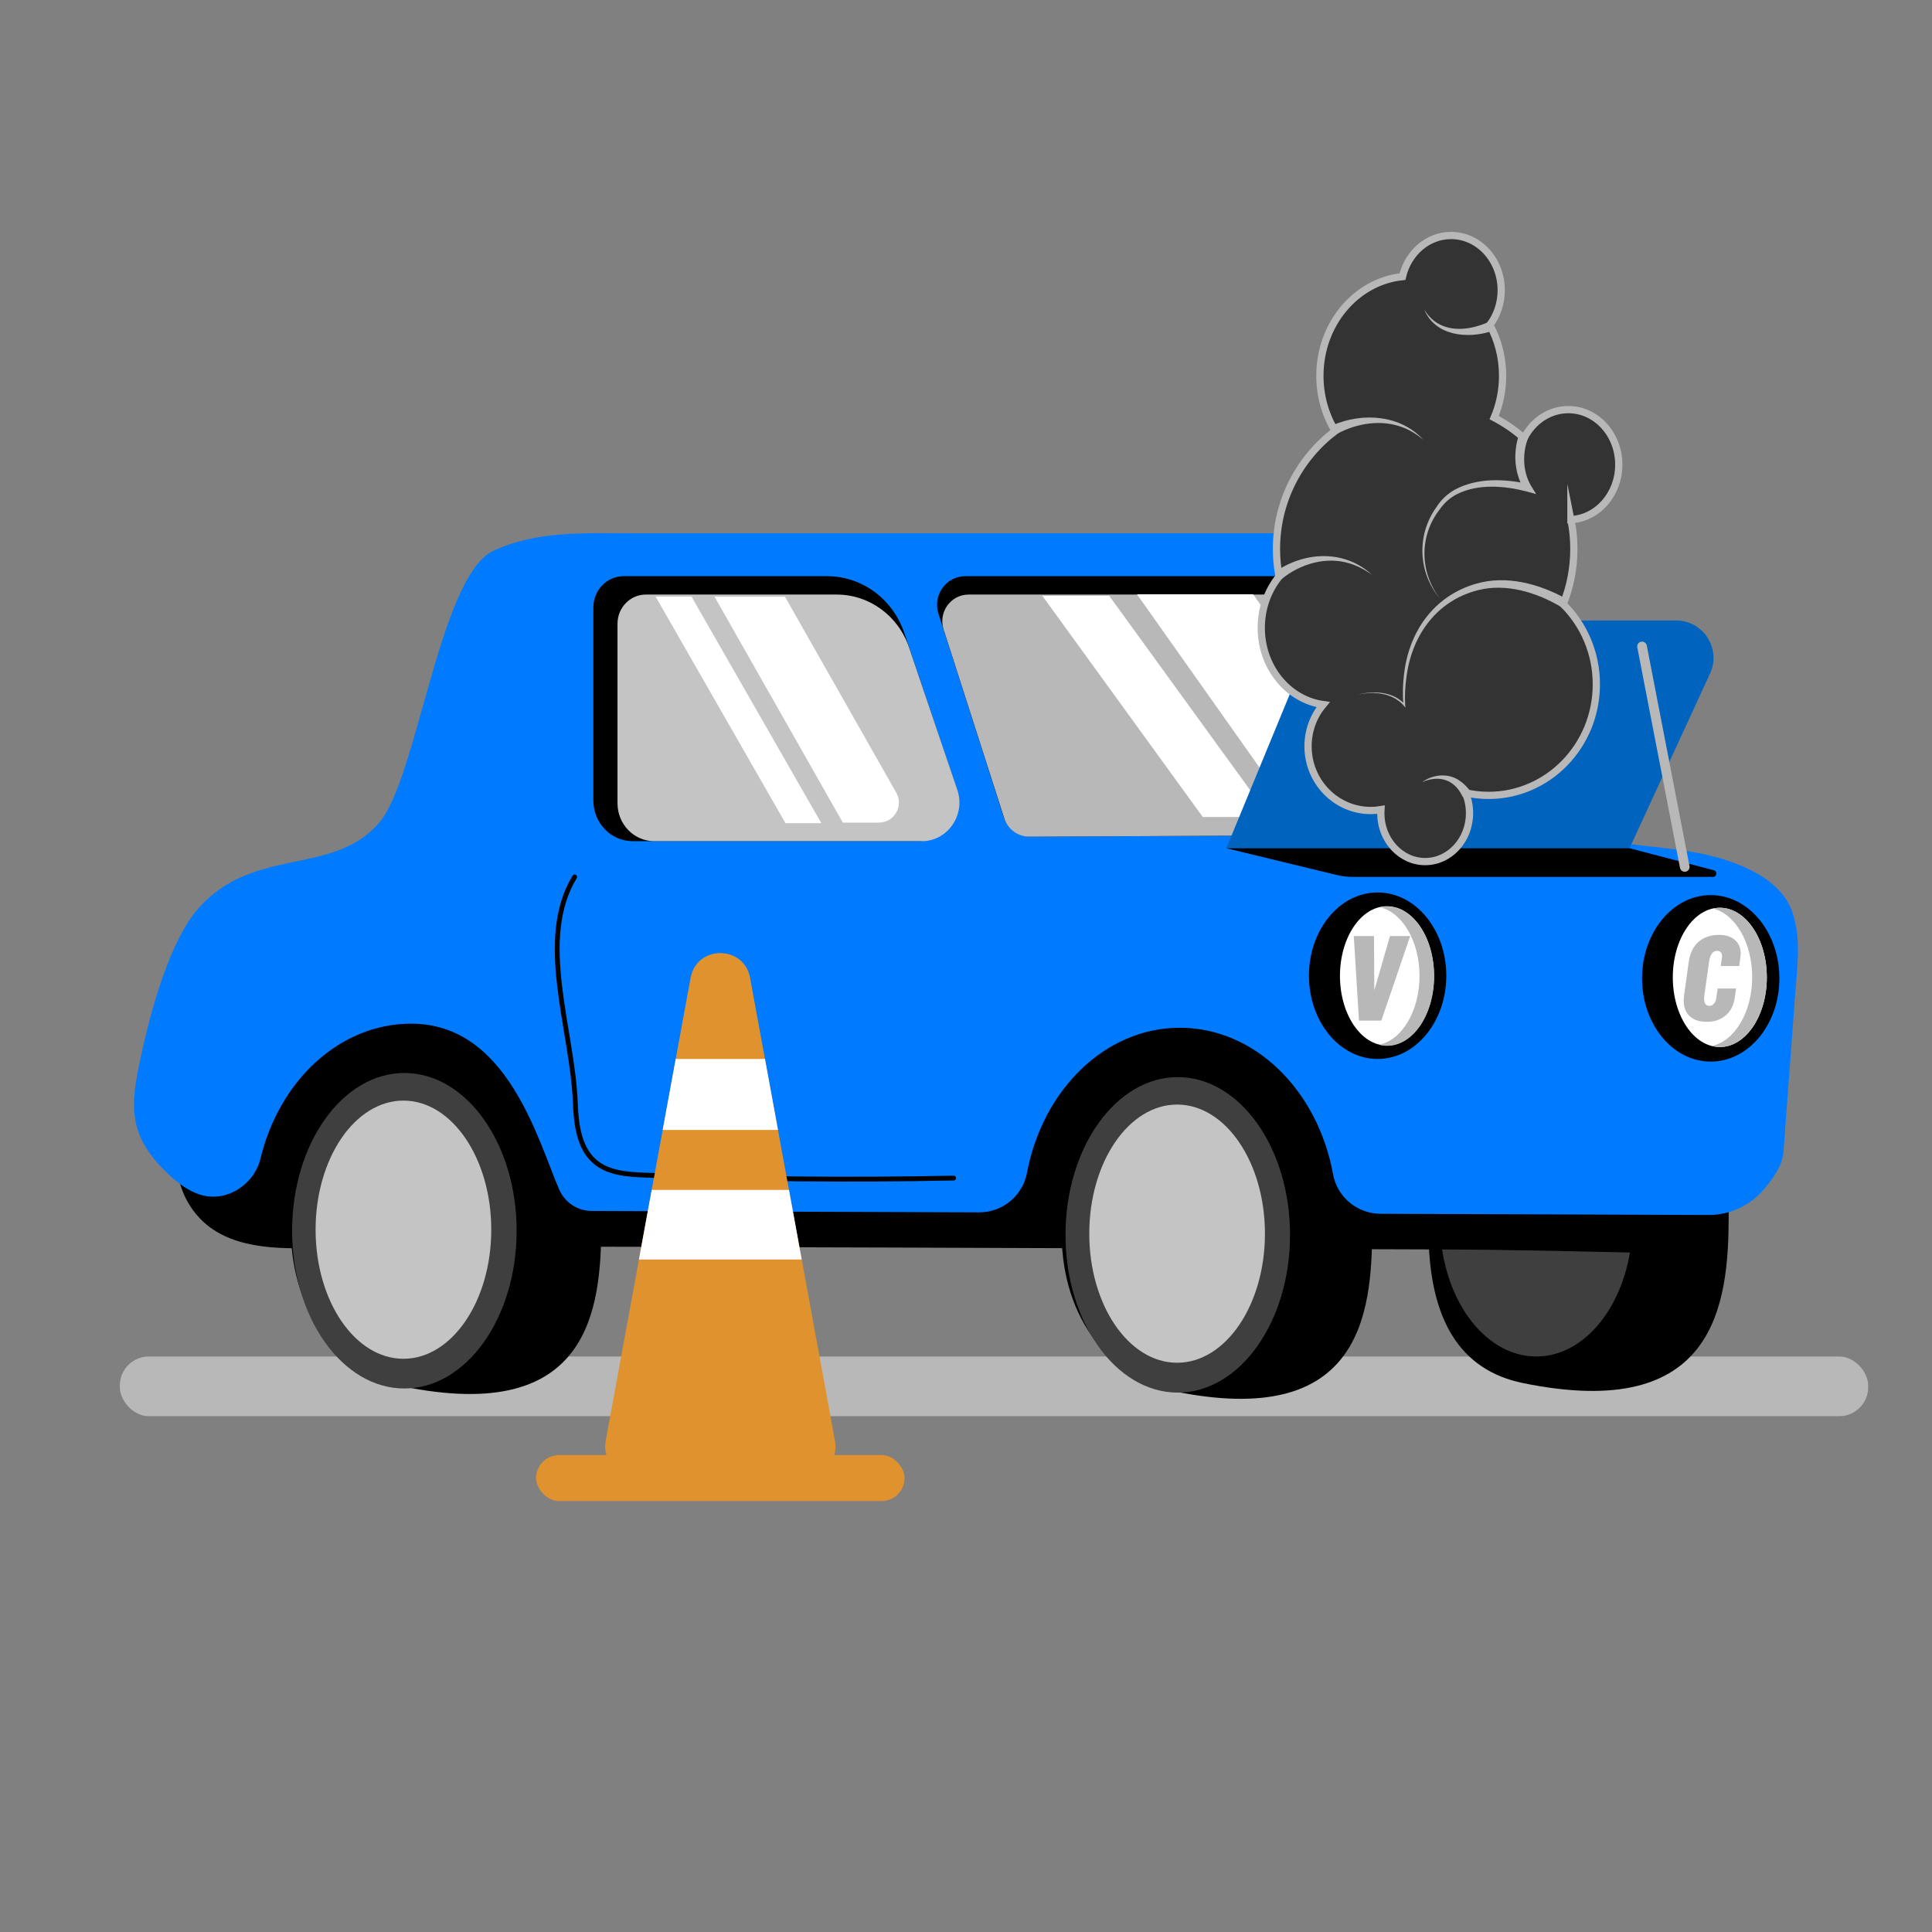 <?xml version="1.0" encoding="UTF-8"?><svg id="uuid-c10fe625-8e95-4123-b800-adce04d0afea" xmlns="http://www.w3.org/2000/svg" viewBox="0 0 800 800"><rect x="0" y="0" width="800" height="800" fill="#808080" stroke="none"/><rect x="49.624" y="561.701" width="723.956" height="24.716" rx="12" ry="12" style="fill:#b8b8b8; stroke-width:0px;"/><path d="m248.988,506.76c0,36.076-5.066,83.08-82.067,67.347-25.153-5.139-46.485-29.245-46.485-65.321,0-36.076,20.812-65.321,46.485-65.321,77.001,0,82.067,27.219,82.067,63.294Z" style="stroke-width:0px;"/><path d="m568.177,508.753c0,36.076-5.066,83.08-82.067,67.347-25.153-5.139-46.485-29.245-46.485-65.321,0-36.076,20.812-65.321,46.485-65.321,77.001,0,82.067,27.219,82.067,63.294Z" style="stroke-width:0px;"/><path d="m715.819,502.86c0,37.42-5.255,86.176-85.125,69.856-26.09-5.331-39.186-26.151-39.186-63.571,0-37.42,12.557-71.938,39.186-71.938,79.871,0,85.125,28.233,85.125,65.653Z" style="stroke-width:0px;"/><ellipse cx="636.139" cy="505.69" rx="39.86" ry="56.011" style="fill:#3f3f3f; stroke-width:0px;"/><path d="m113.242,516.546c12.553.971,25.912-.441,36.967-.411,148.431,0,296.868.818,445.298,1.227,30.686.085,61.436.866,92.156,1.585,36.884.863,12.061-27.662,7.107-46.433-4.241-16.071-21.33-24.768-36.994-30.325-95.269-33.794-199.484-24.338-300.568-23.717-79.571.489-159.699-4.738-238.325,7.503-7.723,1.202-15.628,2.648-22.296,6.726-5.502,3.365-9.855,8.359-13.338,13.787-10.546,16.435-15.545,39.946-2.026,56.297,7.826,9.466,19.522,12.795,32.018,13.761Z" style="stroke-width:0px;"/><path d="m213.925,509.626c0,36.076-20.812,65.321-46.485,65.321-25.673,0-46.485-29.245-46.485-65.321,0-36.076,20.812-65.321,46.485-65.321,25.673,0,46.485,29.245,46.485,65.321Z" style="fill:#3f3f3f; stroke-width:0px;"/><path d="m742.305,378.064c-.938-2.856-2.374-5.397-4.172-7.66-5.995-7.543-16.018-11.999-25.029-14.754-13.112-4.01-27.053-4.589-40.564-6.431l-32.142-4.383c-9.954-1.357-18.558-7.627-22.899-16.687l-37.061-77.341c-8.373-18.471-24.608-29.989-42.269-29.989,0,0-277.178,0-277.277,0-19.06,0-39.03-1.036-56.718,7.343-22.188,10.511-31.466,94.672-47.305,112.704-19.429,22.12-51.694,9.378-74.69,35.206-9.155,10.282-18.018,32.781-24.728,65.59-1.721,8.415-3.044,17.253-.628,25.496,2.195,7.488,7.302,13.798,13.005,19.123,3.802,3.549,8.038,6.823,12.994,8.4,10.857,3.454,22.442-4.132,25.031-14.922,7.74-32.258,32.758-55.88,62.425-55.88,39.93,0,52.438,48.37,61.278,68.692,2.334,5.365,7.606,8.84,13.456,8.861l160.391.576c9.662.035,18.038-6.792,19.825-16.287,6.478-34.421,32.368-60.15,63.329-60.15,31.115,0,57.116,25.983,63.433,60.662,1.728,9.484,10.057,16.337,19.698,16.371l135.744.487c8.812.032,17.202-3.829,22.895-10.554,4.689-5.539,7.788-10.292,8.199-15.849,1.596-21.546,3.192-43.093,4.788-64.639.839-11.323,2.616-22.941-1.009-33.985Z" style="fill:#007bff; stroke-width:0px;"/><ellipse cx="487.69" cy="511.328" rx="46.485" ry="65.321" style="fill:#3f3f3f; stroke-width:0px;"/><path d="m586.953,345.648l-160.165.81c-5.102.026-9.635-3.291-11.21-8.203l-26.985-84.15c-2.458-7.666,3.188-15.53,11.152-15.53h148.529c4.547,0,8.684,2.661,10.615,6.827l38.621,83.34c3.636,7.846-1.994,16.862-10.556,16.905Z" style="stroke-width:0px;"/><path d="m575.312,345.706l-149.045.753c-4.748.024-8.966-3.059-10.432-7.624l-25.112-78.21c-2.288-7.125,2.967-14.433,10.377-14.433h138.217c4.231,0,8.081,2.473,9.878,6.345l35.939,77.456c3.383,7.292-1.856,15.671-9.823,15.712Z" style="fill:#b8b8b8; stroke-width:0px;"/><path d="m523.786,510.83c0,29.523-16.284,53.456-36.371,53.456-20.087,0-36.371-23.933-36.371-53.456,0-29.523,16.284-53.456,36.371-53.456,20.087,0,36.371,23.933,36.371,53.456Z" style="fill:#c4c4c4; stroke-width:0px;"/><path d="m203.422,509.189c0,29.523-16.284,53.456-36.371,53.456-20.087,0-36.371-23.933-36.371-53.456,0-29.523,16.284-53.456,36.371-53.456s36.371,23.933,36.371,53.456Z" style="fill:#c4c4c4; stroke-width:0px;"/><path d="m380.06,348.316h-118.1c-8.981,0-16.262-7.533-16.262-16.825v-79.955c0-7.157,5.608-12.96,12.525-12.96h84.259c14.398,0,27.219,9.428,31.953,23.498l21.326,63.386c3.761,11.179-4.261,22.856-15.701,22.856Z" style="stroke-width:0px;"/><path d="m570.19,337.961h-34.403s-64.987-91.876-64.987-91.876h48.091l57.083,80.701c3.319,4.692-.036,11.175-5.783,11.175Z" style="fill:#fff; stroke-width:0px;"/><polygon points="525.733 338.314 498.05 338.314 431.608 246.696 459.291 246.696 525.733 338.314" style="fill:#fff; stroke-width:0px;"/><ellipse cx="708.37" cy="405.113" rx="28.436" ry="34.478" style="stroke-width:0px;"/><path d="m598.879,404.016c0,19.042-12.731,34.478-28.436,34.478-15.704,0-28.436-15.437-28.436-34.478,0-19.042,12.731-34.478,28.436-34.478,15.704,0,28.436,15.437,28.436,34.478Z" style="stroke-width:0px;"/><ellipse cx="574.316" cy="404.1" rx="19.466" ry="28.838" style="fill:#fff; stroke-width:0px;"/><path d="m731.604,404.714c0,15.927-8.715,28.838-19.466,28.838-10.751,0-19.466-12.911-19.466-28.838s8.715-28.838,19.466-28.838,19.466,12.911,19.466,28.838Z" style="fill:#fff; stroke-width:0px;"/><path d="m574.387,375.378c-.949,0-1.875.135-2.788.329,9.19,2.308,16.196,14.128,16.196,28.4,0,14.521-7.252,26.5-16.678,28.509,1.065.268,2.153.438,3.27.438,10.751,0,19.466-12.911,19.466-28.838,0-15.927-8.715-28.838-19.466-28.838Z" style="fill:#b8b8b8; stroke-width:0px;"/><path d="m712.138,375.875c-.949,0-1.875.135-2.788.329,9.19,2.308,16.196,14.128,16.196,28.4,0,14.521-7.252,26.5-16.678,28.509,1.065.268,2.153.438,3.27.438,10.751,0,19.466-12.911,19.466-28.838,0-15.927-8.715-28.838-19.466-28.838Z" style="fill:#b8b8b8; stroke-width:0px;"/><path d="m381.68,348.316h-110.734c-8.421,0-15.247-7.01-15.247-15.658v-74.406c0-6.661,5.258-12.06,11.744-12.06h79.004c13.5,0,25.521,8.774,29.96,21.867l19.995,58.987c3.526,10.403-3.995,21.27-14.722,21.27Z" style="fill:#c4c4c4; stroke-width:0px;"/><path d="m237.938,363.115c-15.776,26.086-.889,63.095.28,93.373.337,8.721,1.426,18.369,7.678,24.132,5.509,5.078,13.463,5.659,20.792,5.952,42.702,1.705,85.451,2.119,128.176,1.242" style="fill:none; stroke:#000; stroke-linecap:round; stroke-miterlimit:10; stroke-width:2px;"/><path d="m363.93,340.619h-14.94s-53.105-93.539-53.105-93.539h29.162s46.083,81.171,46.083,81.171c3.134,5.52-.853,12.368-7.2,12.368Z" style="fill:#fff; stroke-width:0px;"/><polygon points="340.1 340.865 325.245 340.865 271.478 247.045 286.334 247.045 340.1 340.865" style="fill:#fff; stroke-width:0px;"/><path d="m507.794,351.237l32.805-79.644c3.655-8.874,12.304-14.665,21.901-14.665h131.533c11.293,0,18.785,11.701,14.06,21.958l-33.333,72.351h-166.966Z" style="fill:#0064bf; stroke-width:0px;"/><path d="m507.794,351.237l45.651,11.068c2.218.538,4.492.809,6.774.809h149.076c1.649,0,1.95-2.348.355-2.765l-34.889-9.113h-166.966Z" style="stroke-width:0px;"/><line x1="697.616" y1="358.984" x2="679.935" y2="267.69" style="fill:none; stroke:#b8b8b8; stroke-linecap:round; stroke-miterlimit:10; stroke-width:4px;"/><path d="m650.49,215.176c.8,3.927,1.21,7.988,1.21,12.153,0,8.083-1.57,15.804-4.41,22.867,8.46,8.369,13.72,20.142,13.72,33.172,0,25.394-19.98,45.983-44.62,45.983-3.3,0-6.51-.372-9.6-1.077,1.1,2.564,1.71,5.424,1.71,8.445,0,11.067-8.23,20.046-18.37,20.046s-18.37-8.979-18.37-20.046c0-.486.02-.982.05-1.458-1.37.238-2.76.353-4.19.353-14.36,0-25.99-11.906-25.99-26.585,0-6.596,2.35-12.63,6.23-17.272-14.44-2.021-25.6-15.48-25.6-31.78,0-8.14,2.78-15.566,7.37-21.209-.7-3.708-1.07-7.53-1.07-11.438,0-19.941,9.53-37.661,24.29-48.881-3.99-6.539-6.31-14.384-6.31-22.829,0-21.457,15.01-39.091,34.2-41.083,2.3-9.789,10.43-17.024,20.12-17.024,11.46,0,20.76,10.142,20.76,22.658,0,5.462-1.78,10.485-4.72,14.393,3.36,6.167,5.29,13.364,5.29,21.056,0,6.186-1.25,12.049-3.48,17.31,4.48,2.335,8.63,5.214,12.37,8.541,3.55-7.063,10.43-11.858,18.33-11.858,11.54,0,20.89,10.209,20.89,22.801,0,12.201-8.77,22.153-19.81,22.763Z" style="fill:#333; stroke:#b8b8b8; stroke-miterlimit:10; stroke-width:3px;"/><path d="m529.51,238.165s19.474-15.567,38.63-.134" style="fill:#333; stroke-width:0px;"/><path d="m528.261,236.603c12.323-8.357,28.601-8.997,39.879,1.429-2.821-2.044-5.922-3.672-9.186-4.701-9.68-3.074-20.523.132-28.195,6.397,0,0-2.498-3.124-2.498-3.124h0Z" style="fill:#b8b8b8; stroke-width:0px;"/><path d="m647.458,249.616s-18.811-11.805-36.492-6.402c-33.64,10.279-29.463,48.734-29.463,48.734-7.092-8.069-19.903-4.143-19.903-4.143" style="fill:#333; stroke-width:0px;"/><path d="m646.395,251.31c-10.139-6.007-22.75-9.934-34.466-6.91-16.9,4.308-27.036,18.35-29.44,35.172-.685,4.436-.911,8.976-.55,13.443-3.447-4.666-9.456-6.399-15.065-6.006-1.774.099-3.548.344-5.274.795,5.129-1.437,10.899-1.677,15.814.652,1.642.783,3.123,1.904,4.365,3.249l-.64.282c-.412-4.199-.278-8.397.215-12.573,1.947-17.727,12.265-32.592,29.811-37.706,12.622-3.668,26.145.029,37.358,6.213,0,0-2.126,3.388-2.126,3.388h0Z" style="fill:#b8b8b8; stroke-width:0px;"/><path d="m588.846,323.906s11.239-7.245,18.642,5.187" style="fill:#333; stroke-width:0px;"/><path d="m588.846,323.906c4.271-3.144,10.316-3.903,14.975-1.025.404.294,1.465,1.028,1.85,1.321,0,0,.544.513.544.513,1.102.963,2.09,2.206,2.991,3.353,0,0-3.437,2.046-3.437,2.046-.401-.712-.772-1.47-1.203-2.179-3.618-5.715-9.731-6.762-15.721-4.032h0Z" style="fill:#b8b8b8; stroke-width:0px;"/><path d="m596.28,247.885s-15.609-17.806,0-38.568c10.863-14.448,36.31-7.352,36.31-7.352,0,0-6.207-9.013-1.613-21.601" style="fill:#333; stroke-width:0px;"/><path d="m596.28,247.885c-9.169-10.871-9.769-26.392-1.434-37.99,1.84-2.926,4.532-5.446,7.602-7.151,9.357-5.001,20.468-4.498,30.571-2.32,0,0-1.746,2.447-1.746,2.447-.645-.961-1.062-1.796-1.496-2.725-2.92-6.387-3-13.892-.679-20.468,0,0,3.757,1.371,3.757,1.371-2.518,6.387-2.405,14.011,1.05,20.009,0,0,2.194,3.542,2.194,3.542l-3.94-1.095c-9.249-2.367-19.917-3.273-28.736,1.05-2.876,1.471-5.343,3.593-7.212,6.303-8.568,10.948-8.46,26.009.068,37.027h0Z" style="fill:#b8b8b8; stroke-width:0px;"/><path d="m552.837,177.816s20.683-10.855,36.505,4.285" style="fill:#333; stroke-width:0px;"/><path d="m551.907,176.045c12.334-5.332,28.072-4.295,37.435,6.057-2.489-2.117-5.265-3.874-8.257-5.042-8.853-3.512-19.124-1.884-27.319,2.527,0,0-1.859-3.542-1.859-3.542h0Z" style="fill:#b8b8b8; stroke-width:0px;"/><path d="m616.788,135.329s-19.168,7.827-27.014-7.096" style="fill:#333; stroke-width:0px;"/><path d="m617.544,137.181c-10.027,3.201-23.234,1.903-27.77-8.948,1.363,2.167,3.083,4.112,5.202,5.423,6.32,4.008,14.571,2.683,21.056-.178,0,0,1.512,3.703,1.512,3.703h0Z" style="fill:#b8b8b8; stroke-width:0px;"/><path d="m285.955,404.922l-6.155,33.572-29.012,158.248c-1.411,7.695,4.498,14.786,12.322,14.786h70.335c7.823,0,13.732-7.091,12.322-14.786l-35.167-191.82c-2.51-13.691-22.133-13.691-24.643,0Z" style="fill:#df922d; stroke-width:0px;"/><rect x="221.991" y="602.521" width="152.571" height="19.031" rx="9.515" ry="9.515" style="fill:#df922d; stroke-width:0px;"/><polygon points="316.753 438.494 279.8 438.494 274.412 467.88 322.14 467.88 316.753 438.494" style="fill:#fff; stroke-width:0px;"/><polygon points="269.861 492.706 326.692 492.706 331.978 521.538 264.575 521.538 269.861 492.706" style="fill:#fff; stroke-width:0px;"/><path d="m578.474,387.613h5.45c-1.167,3.4-2.2,6.425-3.1,9.075-.9,2.65-1.858,5.458-2.875,8.425-1.017,2.967-1.975,5.775-2.875,8.425-.9,2.65-1.934,5.675-3.1,9.075h-9.25c-.434-7.1-.792-12.933-1.075-17.5-.284-4.566-.643-10.4-1.075-17.5h8.35c.033,3.067.058,5.7.075,7.9.017,2.2.025,4.409.025,6.625s.016,4.859.05,7.925c.9-3.066,1.667-5.708,2.3-7.925.633-2.216,1.267-4.425,1.9-6.625.633-2.2,1.4-4.832,2.3-7.9h2.9Z" style="fill:#b8b8b8; stroke-width:0px;"/><path d="m706.783,423.113c-3.021,0-5.375-.758-7.065-2.275-1.69-1.517-2.535-3.675-2.535-6.475,0-.7.05-1.417.15-2.15.397-2.9.728-5.275.994-7.125.265-1.85.596-4.225.995-7.125.53-3.466,1.889-6.142,4.078-8.025,2.189-1.883,5-2.825,8.434-2.825,2.733,0,4.908.692,6.525,2.075,1.617,1.383,2.425,3.292,2.425,5.725,0,.4-.034.834-.1,1.3-.067.534-.125.983-.175,1.35-.05.367-.1.733-.15,1.1-.05.367-.108.817-.175,1.35h-7.65c.1-.733.183-1.341.25-1.825.066-.483.15-1.092.25-1.825.033-.066.05-.133.05-.2v-.15c0-1.5-.7-2.266-2.1-2.3-1.7,0-2.783,1.434-3.25,4.3-.267,1.934-.5,3.592-.7,4.975-.2,1.384-.4,2.767-.6,4.15-.2,1.384-.434,3.042-.7,4.975v.15c-.067.5-.1.934-.1,1.3,0,1.9.7,2.883,2.1,2.95.7,0,1.308-.25,1.825-.75.517-.5.875-1.216,1.075-2.15.066-.6.133-1.108.2-1.525.066-.416.133-.833.2-1.25.066-.416.133-.925.2-1.525h7.65c-.1.6-.175,1.117-.225,1.55-.05.434-.109.875-.175,1.325-.067.45-.15.975-.25,1.575-.533,2.967-1.833,5.267-3.9,6.9-2.067,1.634-4.583,2.45-7.55,2.45Z" style="fill:#b8b8b8; stroke-width:0px;"/></svg>